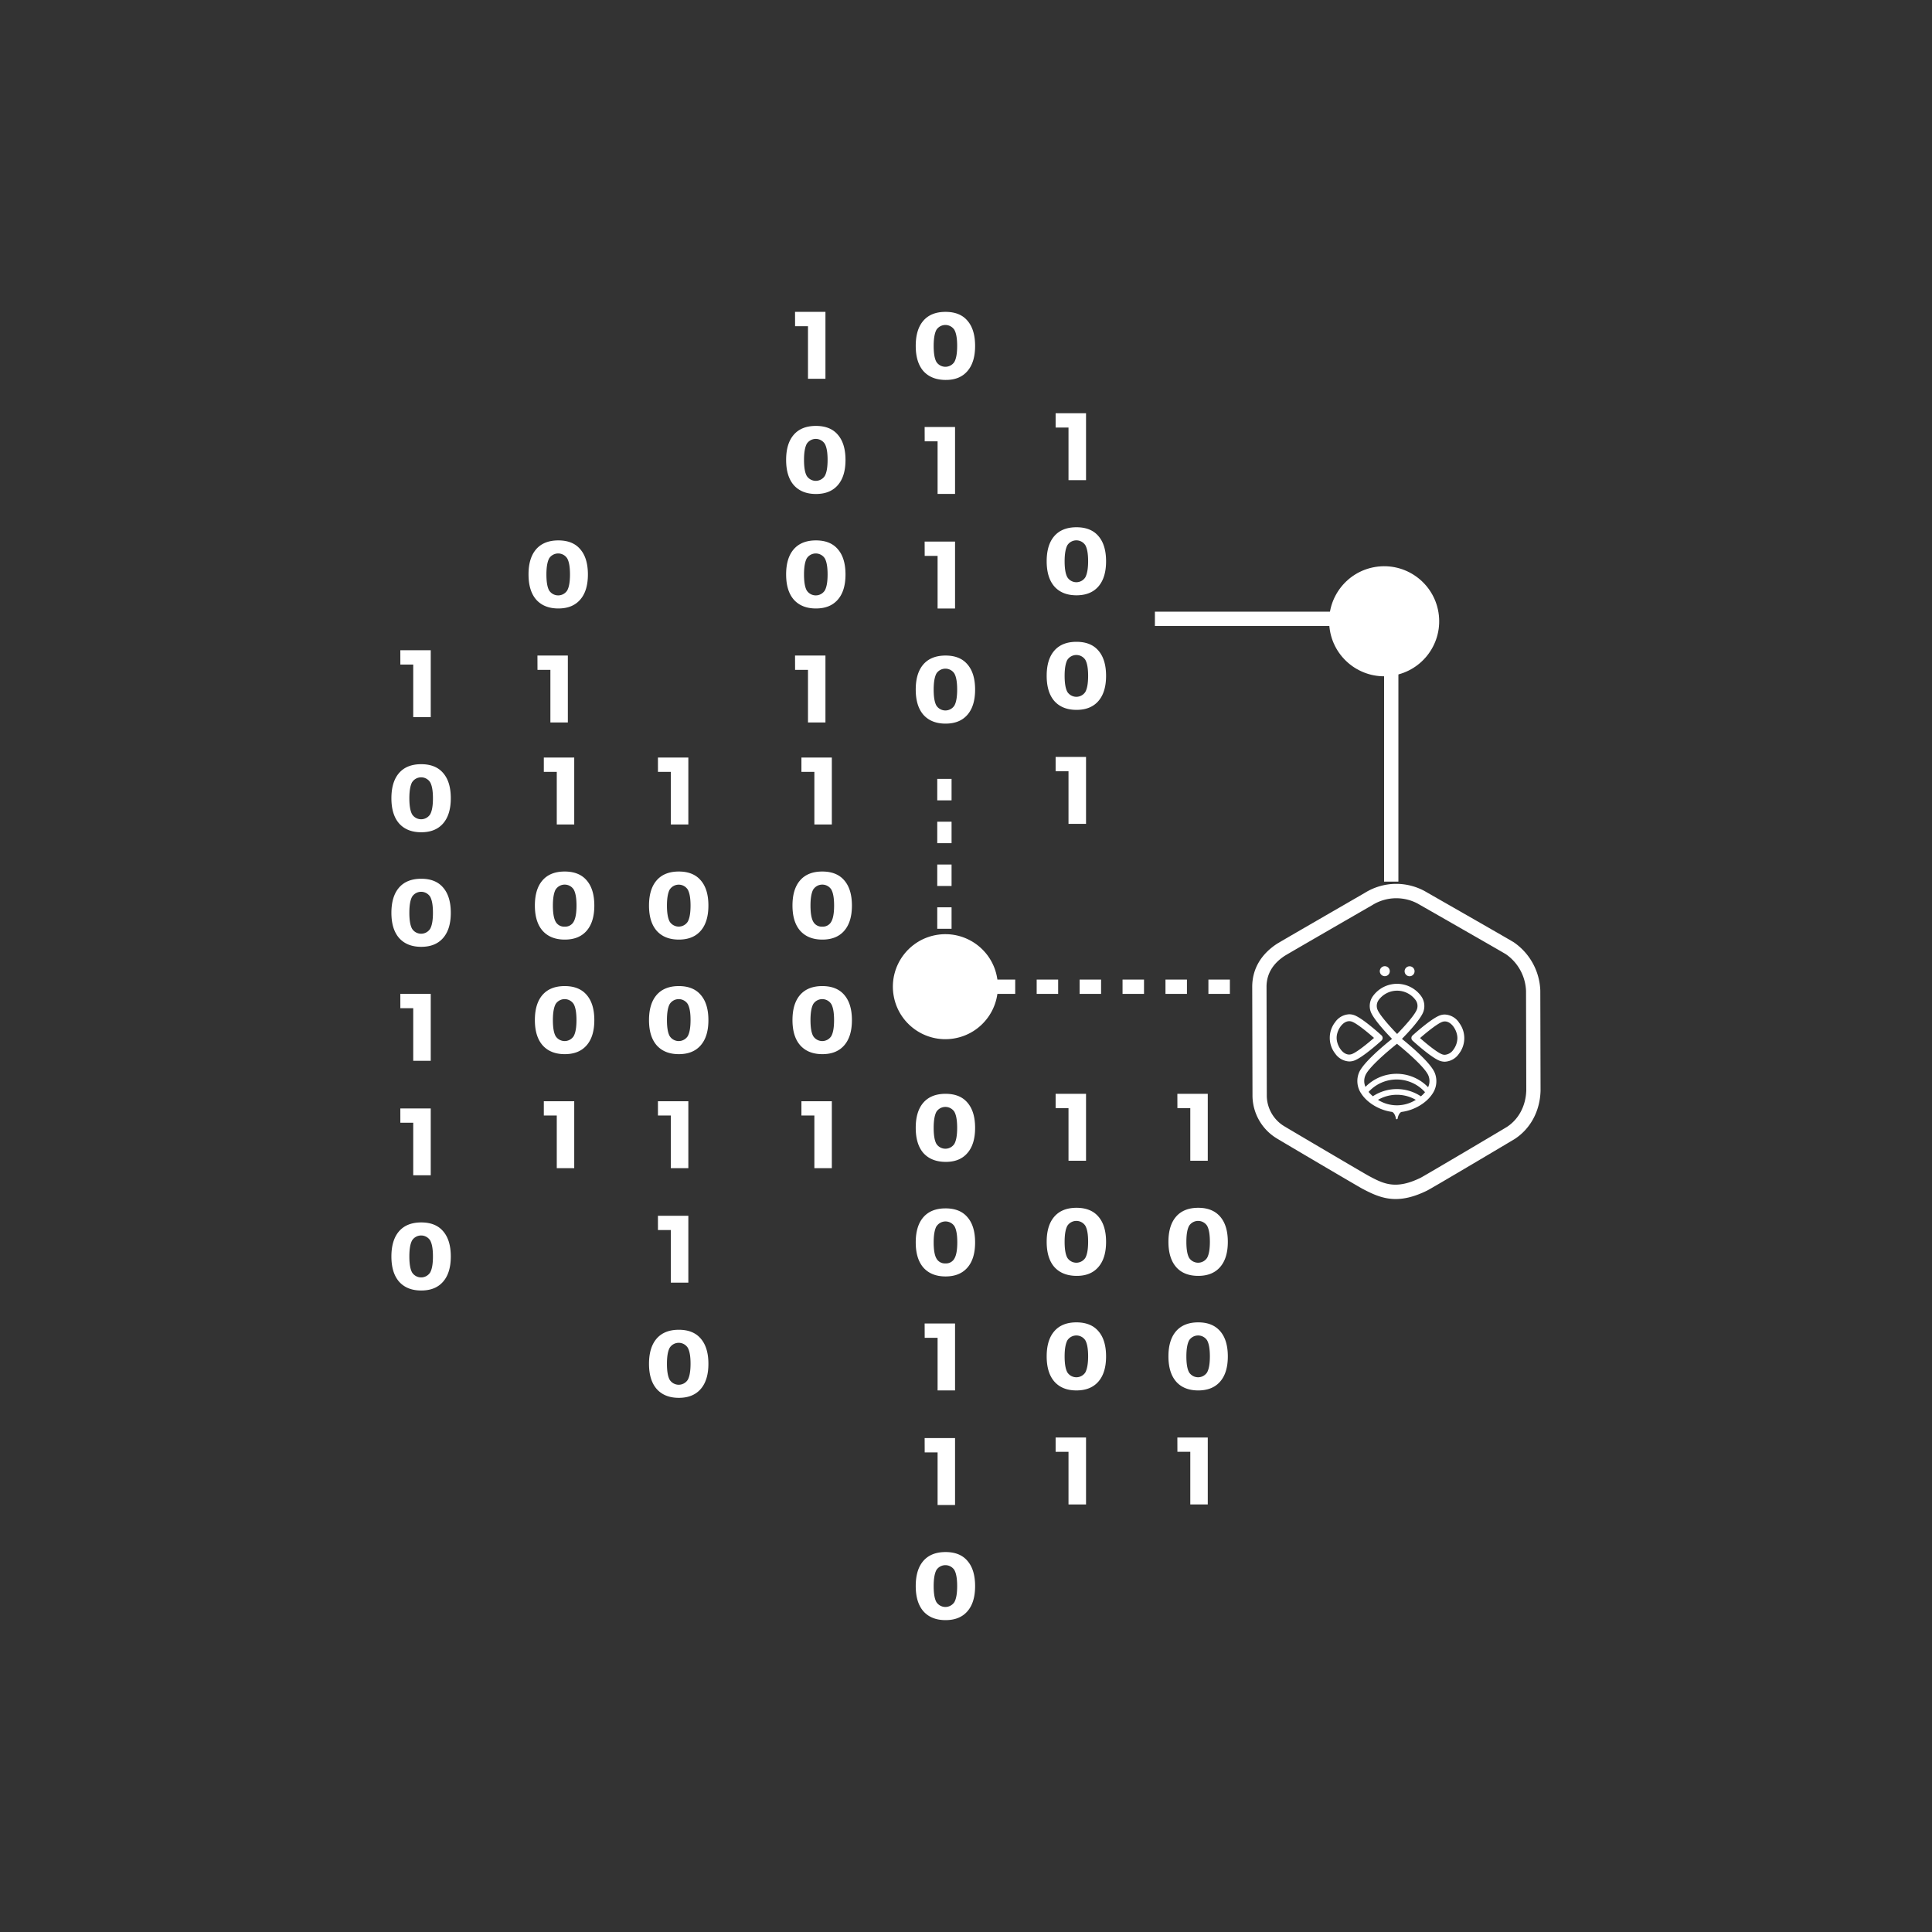 <svg xmlns="http://www.w3.org/2000/svg" viewBox="0 0 1080 1080"><rect x="0" y="0" width="1080" height="1080" fill="#333333" stroke="none"/><defs><style>.cls-1{fill:#fff;}</style></defs><title>soluzioni-sviluppatori-bianco</title><g id="Livello_3" data-name="Livello 3"><path class="cls-1" d="M780.19,670.27c-6.91,0-12.57-2.56-18.63-5.77-2.8-1.5-45.11-26.45-47.63-28a28.19,28.19,0,0,1-13.78-23.7L700,551.49c.06-9.78,4.84-18,13.82-23.89C715.71,526.38,758,502,763,499.08a33.33,33.33,0,0,1,17.38-5h.08a33.47,33.47,0,0,1,16,4.08l2.08,1.2c15.46,8.83,46.62,26.66,47.73,27.42a34.19,34.19,0,0,1,14.77,27V554l.14,55.72v.06c-.34,11.34-5.61,21.16-14.47,26.94-.31.21-46.44,27.62-49,28.85C790.84,668.93,785.19,670.27,780.19,670.27Zm.29-168.15h-.06a25.34,25.34,0,0,0-13.25,3.81l-.1.06c-18.82,10.85-47.37,27.35-48.89,28.32-6.7,4.38-10.13,10.17-10.18,17.2l.15,61.29a20.15,20.15,0,0,0,9.94,16.88c2.36,1.44,44.65,26.38,47.23,27.75,7.94,4.22,14.79,7.86,28.91.91,2.24-1.15,46.34-27.24,48.14-28.38,6.6-4.31,10.55-11.74,10.83-20.4L853.06,554a26.18,26.18,0,0,0-11.24-20.58c-1.79-1.11-30.36-17.47-49.24-28.26l-.12-.07A25.51,25.51,0,0,0,780.48,502.12Z"/><path class="cls-1" d="M783.69,580.74c3.21-3.27,10.53-11,12-15.24a9.5,9.5,0,0,0-1.38-8.82,16.64,16.64,0,0,0-26.67-.07,9.47,9.47,0,0,0-1.44,8.81c1.48,4.21,8.76,12,11.95,15.31-4.45,3.56-16.11,13.24-18.46,18.88a12.43,12.43,0,0,0,1.42,11.95c3.44,5.19,10.31,9.12,17.05,10,1.26.43,2,2.6,2.14,3.61a.5.5,0,1,0,1,0c.14-1,.89-3.17,2.16-3.6,6.74-.82,13.63-4.72,17.1-9.88a12.44,12.44,0,0,0,1.48-11.95C799.74,594.07,788.13,584.32,783.69,580.74Zm-12.88-21.89a12.79,12.79,0,0,1,20.37,0,5.59,5.59,0,0,1,.91,5.3C791,567.37,784.57,574.33,781,578c-3.6-3.73-10-10.72-11.08-13.9A5.58,5.58,0,0,1,770.81,558.85Zm-7.53,42.25c1.85-4.43,12.42-13.46,17.64-17.62v0l0,0c5.19,4.18,15.72,13.27,17.54,17.71a8.05,8.05,0,0,1-.15,6.57,24.4,24.4,0,0,0-35-.2A8,8,0,0,1,763.28,601.1Zm1.77,9.27a21.25,21.25,0,0,1,31.55.17,16.87,16.87,0,0,1-2.31,2.32,24.33,24.33,0,0,0-26.84-.05A17.25,17.25,0,0,1,765.05,610.37Zm26.4,4.45a19.85,19.85,0,0,1-21.16,0,21.16,21.16,0,0,1,21.16,0Z"/><path class="cls-1" d="M772.9,580.22a1.94,1.94,0,0,0-.62-1.43c-1.1-1-10.84-9.84-15.46-11.38a8.14,8.14,0,0,0-2.57-.42,10.09,10.09,0,0,0-7.87,4.37,14.26,14.26,0,0,0,0,17.59,10.14,10.14,0,0,0,7.85,4.41,8.42,8.42,0,0,0,2.57-.41c4.63-1.52,14.42-10.31,15.52-11.3A2,2,0,0,0,772.9,580.22Zm-17.35,9.06a4.3,4.3,0,0,1-1.36.22c-3.79,0-7-5.15-7-9.35s3.27-9.31,7.06-9.3a4.3,4.3,0,0,1,1.36.22c2.77.92,8.95,6,12.47,9.14C764.53,583.29,758.32,588.38,755.55,589.28Z"/><path class="cls-1" d="M815.55,571.54a10.09,10.09,0,0,0-7.85-4.41,7.85,7.85,0,0,0-2.57.41c-4.63,1.51-14.42,10.3-15.52,11.3a1.94,1.94,0,0,0,0,2.85c1.1,1,10.84,9.85,15.46,11.38a8.51,8.51,0,0,0,2.58.43h0a10.14,10.14,0,0,0,7.86-4.37,14.26,14.26,0,0,0,0-17.59Zm-3.11,15.25a6.38,6.38,0,0,1-4.79,2.85h0a4.33,4.33,0,0,1-1.37-.23c-2.76-.92-8.95-6-12.47-9.13,3.54-3.09,9.75-8.17,12.52-9.07a4.31,4.31,0,0,1,1.36-.23c3.79,0,7,5.15,7,9.35A11.11,11.11,0,0,1,812.44,586.79Z"/><path class="cls-1" d="M774.1,545.69a2.79,2.79,0,1,0-2.78-2.8A2.79,2.79,0,0,0,774.1,545.69Z"/><circle class="cls-1" cx="787.97" cy="542.94" r="2.79"/><path class="cls-1" d="M540.79,616.36q4.29,4.92,4.3,14.09t-4.3,14.11q-4.29,5-12.24,4.94t-12.36-4.94q-4.29-4.93-4.29-14.11t4.29-14.09q4.29-4.9,12.36-4.91T540.79,616.36Zm-17.31,5.1c-1,1.83-1.55,4.83-1.55,9s.51,7.21,1.55,9a6,6,0,0,0,10,0c1.06-1.85,1.58-4.86,1.58-9s-.52-7.16-1.58-9a6,6,0,0,0-10,0Z"/><path class="cls-1" d="M540.79,680.4q4.29,4.9,4.3,14.09t-4.3,14.11q-4.29,4.95-12.24,4.94t-12.36-4.94q-4.29-4.94-4.29-14.11t4.29-14.09q4.29-4.9,12.36-4.91T540.79,680.4Zm-17.31,5.1c-1,1.83-1.55,4.82-1.55,9s.51,7.21,1.55,9a5.37,5.37,0,0,0,5.07,2.75,5.3,5.3,0,0,0,5-2.77c1.06-1.86,1.58-4.86,1.58-9s-.52-7.16-1.58-9a6,6,0,0,0-10,0Z"/><path class="cls-1" d="M516.88,739.85h17v37.41h-9.76V747.85h-7.21Z"/><path class="cls-1" d="M516.88,803.89h17V841.3h-9.76V811.89h-7.21Z"/><path class="cls-1" d="M540.79,872.52q4.29,4.9,4.3,14.09t-4.3,14.11q-4.29,4.95-12.24,4.94t-12.36-4.94q-4.29-4.94-4.29-14.11t4.29-14.09q4.29-4.9,12.36-4.91T540.79,872.52Zm-17.31,5.1c-1,1.83-1.55,4.83-1.55,9s.51,7.21,1.55,9a6,6,0,0,0,10,0c1.06-1.85,1.58-4.86,1.58-9s-.52-7.16-1.58-9a6,6,0,0,0-10,0Z"/><path class="cls-1" d="M367.79,423.47h17v37.42H375V431.48h-7.2Z"/><path class="cls-1" d="M391.7,492.1Q396,497,396,506.19t-4.3,14.12q-4.29,4.94-12.25,4.93t-12.35-4.93q-4.31-4.93-4.3-14.12t4.3-14.09q4.29-4.91,12.35-4.91T391.7,492.1Zm-17.31,5.1c-1,1.84-1.56,4.83-1.56,9s.52,7.22,1.56,9.05a6,6,0,0,0,10.05,0q1.57-2.78,1.58-9c0-4.16-.53-7.15-1.58-9a6,6,0,0,0-10.05,0Z"/><path class="cls-1" d="M391.7,556.14q4.29,4.92,4.3,14.09t-4.3,14.11q-4.29,4.95-12.25,4.94t-12.35-4.94q-4.31-4.94-4.3-14.11t4.3-14.09q4.29-4.9,12.35-4.91T391.7,556.14Zm-17.31,5.1q-1.56,2.75-1.56,9c0,4.2.52,7.22,1.56,9a6,6,0,0,0,10.05,0q1.57-2.78,1.58-9t-1.58-9a6,6,0,0,0-10.05,0Z"/><path class="cls-1" d="M367.79,615.59h17V653H375V623.59h-7.2Z"/><path class="cls-1" d="M367.79,679.63h17V717H375v-29.4h-7.2Z"/><path class="cls-1" d="M391.7,748.26q4.29,4.92,4.3,14.09t-4.3,14.11q-4.29,4.95-12.25,4.94t-12.35-4.94q-4.31-4.94-4.3-14.11t4.3-14.09q4.29-4.9,12.35-4.91T391.7,748.26Zm-17.31,5.1q-1.56,2.75-1.56,9c0,4.2.52,7.22,1.56,9a6,6,0,0,0,10.05,0q1.57-2.77,1.58-9t-1.58-9a6,6,0,0,0-10.05,0Z"/><path class="cls-1" d="M590.1,611.45h17v37.41H597.3v-29.4h-7.2Z"/><path class="cls-1" d="M614,680.08q4.29,4.92,4.3,14.09T614,708.28q-4.29,5-12.25,4.94t-12.35-4.94q-4.3-4.93-4.3-14.11t4.3-14.09q4.29-4.91,12.35-4.91T614,680.08Zm-17.31,5.1q-1.56,2.75-1.56,9c0,4.19.52,7.21,1.56,9a6,6,0,0,0,10,0q1.57-2.78,1.58-9t-1.58-9a6,6,0,0,0-10,0Z"/><path class="cls-1" d="M614,744.12q4.29,4.9,4.3,14.09T614,772.32q-4.29,4.93-12.25,4.94t-12.35-4.94q-4.3-4.94-4.3-14.11t4.3-14.09q4.29-4.92,12.35-4.91T614,744.12Zm-17.31,5.1c-1,1.83-1.56,4.82-1.56,9s.52,7.21,1.56,9a6,6,0,0,0,10,0c1-1.86,1.58-4.86,1.58-9s-.53-7.16-1.58-9a6,6,0,0,0-10,0Z"/><path class="cls-1" d="M590.1,803.57h17V841H597.3V811.57h-7.2Z"/><path class="cls-1" d="M658.15,611.45h17v37.41h-9.77v-29.4h-7.2Z"/><path class="cls-1" d="M682.06,680.08q4.29,4.92,4.3,14.09t-4.3,14.11c-2.86,3.3-6.95,4.94-12.24,4.94s-9.5-1.64-12.36-4.94-4.3-8-4.3-14.11,1.44-10.81,4.3-14.09,7-4.91,12.36-4.91S679.2,676.81,682.06,680.08Zm-17.31,5.1q-1.56,2.75-1.56,9c0,4.19.52,7.21,1.56,9a6,6,0,0,0,10,0q1.58-2.78,1.58-9t-1.58-9a6,6,0,0,0-10,0Z"/><path class="cls-1" d="M682.06,744.12q4.29,4.9,4.3,14.09t-4.3,14.11c-2.86,3.29-6.95,4.94-12.24,4.94s-9.5-1.65-12.36-4.94-4.3-8-4.3-14.11,1.44-10.82,4.3-14.09,7-4.91,12.36-4.91S679.2,740.84,682.06,744.12Zm-17.31,5.1c-1,1.83-1.56,4.82-1.56,9s.52,7.21,1.56,9a6,6,0,0,0,10,0c1.05-1.86,1.58-4.86,1.58-9s-.53-7.16-1.58-9a6,6,0,0,0-10,0Z"/><path class="cls-1" d="M658.15,803.57h17V841h-9.77V811.57h-7.2Z"/><path class="cls-1" d="M448,423.47h17v37.42h-9.76V431.48H448Z"/><path class="cls-1" d="M471.93,492.1q4.29,4.92,4.3,14.09t-4.3,14.12q-4.29,4.94-12.24,4.93t-12.36-4.93Q443,515.38,443,506.19t4.29-14.09q4.29-4.91,12.36-4.91T471.93,492.1Zm-17.31,5.1c-1,1.84-1.55,4.83-1.55,9s.51,7.22,1.55,9.05a5.36,5.36,0,0,0,5.07,2.74,5.3,5.3,0,0,0,5-2.77c1.06-1.85,1.58-4.86,1.58-9s-.52-7.15-1.58-9a6,6,0,0,0-10.05,0Z"/><path class="cls-1" d="M471.93,556.14q4.29,4.92,4.3,14.09t-4.3,14.11q-4.29,4.95-12.24,4.94t-12.36-4.94Q443,579.41,443,570.23t4.29-14.09q4.29-4.9,12.36-4.91T471.93,556.14Zm-17.31,5.1c-1,1.83-1.55,4.83-1.55,9s.51,7.22,1.55,9a6,6,0,0,0,10.05,0c1.06-1.85,1.58-4.86,1.58-9s-.52-7.16-1.58-9a6,6,0,0,0-10.05,0Z"/><path class="cls-1" d="M448,615.59h17V653h-9.76V623.59H448Z"/><path class="cls-1" d="M687.51,555.59h-12v-8h12Zm-24,0h-12v-8h12Zm-24,0h-12v-8h12Zm-24,0h-12v-8h12Zm-24,0h-12v-8h12Zm-24,0h-12v-8h12Zm-24,0h-12v-8h12Zm-11.58-12.4h-8v-12h8Zm0-24h-8v-12h8Zm0-23.92h-8v-12h8Zm0-23.93h-8v-12h8Zm0-23.94h-8v-12h8Z"/><polygon class="cls-1" points="781.71 492.83 773.71 492.83 773.71 349.93 645.6 349.93 645.6 341.93 781.71 341.93 781.71 492.83"/><circle class="cls-1" cx="773.74" cy="347.33" r="30.76" transform="translate(-45.64 128.42) rotate(-9.22)"/><circle class="cls-1" cx="528.45" cy="551.59" r="29.35" transform="translate(-81.53 91.77) rotate(-9.22)"/><path class="cls-1" d="M540.79,179.25q4.29,4.92,4.3,14.09t-4.3,14.11q-4.29,5-12.24,4.94t-12.36-4.94q-4.29-4.94-4.29-14.11t4.29-14.09q4.29-4.91,12.36-4.91T540.79,179.25Zm-17.31,5.1c-1,1.83-1.55,4.83-1.55,9s.51,7.22,1.55,9a6,6,0,0,0,10,0c1.06-1.85,1.58-4.86,1.58-9s-.52-7.16-1.58-9a6,6,0,0,0-10,0Z"/><path class="cls-1" d="M516.88,238.7h17v37.41h-9.76V246.7h-7.21Z"/><path class="cls-1" d="M516.88,302.74h17v37.41h-9.76v-29.4h-7.21Z"/><path class="cls-1" d="M540.79,371.37q4.29,4.92,4.3,14.09t-4.3,14.11q-4.29,4.95-12.24,4.94t-12.36-4.94q-4.29-4.94-4.29-14.11t4.29-14.09q4.29-4.9,12.36-4.91T540.79,371.37Zm-17.31,5.1c-1,1.83-1.55,4.83-1.55,9s.51,7.22,1.55,9a6,6,0,0,0,10,0c1.06-1.85,1.58-4.86,1.58-9s-.52-7.16-1.58-9a6,6,0,0,0-10,0Z"/><path class="cls-1" d="M590.1,231h17v37.41H597.3V239h-7.2Z"/><path class="cls-1" d="M614,299.64q4.29,4.92,4.3,14.09T614,327.85q-4.29,4.93-12.25,4.93t-12.35-4.93q-4.3-4.94-4.3-14.12t4.3-14.09q4.29-4.9,12.35-4.9T614,299.64Zm-17.31,5.1c-1,1.84-1.56,4.83-1.56,9s.52,7.22,1.56,9a5.95,5.95,0,0,0,10,0c1-1.85,1.58-4.85,1.58-9s-.53-7.15-1.58-9a6,6,0,0,0-10,0Z"/><path class="cls-1" d="M614,363.68q4.29,4.92,4.3,14.09T614,391.89q-4.29,4.94-12.25,4.93t-12.35-4.93q-4.3-4.93-4.3-14.12t4.3-14.09q4.29-4.9,12.35-4.9T614,363.68Zm-17.31,5.1c-1,1.84-1.56,4.83-1.56,9s.52,7.22,1.56,9.05a6,6,0,0,0,10,0q1.57-2.78,1.58-9c0-4.16-.53-7.15-1.58-9a6,6,0,0,0-10,0Z"/><path class="cls-1" d="M590.1,423.13h17v37.41H597.3v-29.4h-7.2Z"/><path class="cls-1" d="M444.43,174.34h17v37.41h-9.76v-29.4h-7.21Z"/><path class="cls-1" d="M468.34,243q4.29,4.92,4.3,14.09t-4.3,14.11q-4.29,4.95-12.24,4.94t-12.36-4.94q-4.29-4.94-4.29-14.11T443.74,243q4.29-4.91,12.36-4.91T468.34,243ZM451,248.07c-1,1.83-1.55,4.83-1.55,9s.51,7.21,1.55,9a6,6,0,0,0,10.05,0c1.06-1.85,1.58-4.86,1.58-9s-.52-7.16-1.58-9a6,6,0,0,0-10.05,0Z"/><path class="cls-1" d="M468.34,307q4.29,4.9,4.3,14.09t-4.3,14.11q-4.29,4.95-12.24,4.94t-12.36-4.94q-4.29-4.93-4.29-14.11T443.74,307q4.29-4.9,12.36-4.91T468.34,307ZM451,312.11c-1,1.83-1.55,4.83-1.55,9s.51,7.21,1.55,9a6,6,0,0,0,10.05,0c1.06-1.86,1.58-4.86,1.58-9s-.52-7.16-1.58-9a6,6,0,0,0-10.05,0Z"/><path class="cls-1" d="M444.43,366.46h17v37.41h-9.76V374.46h-7.21Z"/><path class="cls-1" d="M223.79,363.47h17v37.42H231V371.48h-7.2Z"/><path class="cls-1" d="M247.7,432.1Q252,437,252,446.19t-4.3,14.12q-4.29,4.94-12.25,4.93t-12.35-4.93q-4.31-4.94-4.3-14.12t4.3-14.09q4.29-4.91,12.35-4.91T247.7,432.1Zm-17.31,5.1c-1,1.84-1.56,4.83-1.56,9s.52,7.22,1.56,9.05a6,6,0,0,0,10.05,0q1.58-2.77,1.58-9c0-4.16-.53-7.15-1.58-9a6,6,0,0,0-10.05,0Z"/><path class="cls-1" d="M247.7,496.14q4.29,4.92,4.3,14.09t-4.3,14.11q-4.29,4.95-12.25,4.94t-12.35-4.94q-4.31-4.94-4.3-14.11t4.3-14.09q4.29-4.9,12.35-4.91T247.7,496.14Zm-17.31,5.1q-1.56,2.75-1.56,9c0,4.2.52,7.22,1.56,9a6,6,0,0,0,10.05,0q1.58-2.78,1.58-9t-1.58-9a6,6,0,0,0-10.05,0Z"/><path class="cls-1" d="M223.79,555.59h17V593H231V563.59h-7.2Z"/><path class="cls-1" d="M223.79,619.63h17V657H231v-29.4h-7.2Z"/><path class="cls-1" d="M247.7,688.26q4.29,4.92,4.3,14.09t-4.3,14.11q-4.29,4.95-12.25,4.94t-12.35-4.94q-4.31-4.94-4.3-14.11t4.3-14.09q4.29-4.9,12.35-4.91T247.7,688.26Zm-17.31,5.1q-1.56,2.75-1.56,9c0,4.2.52,7.22,1.56,9a6,6,0,0,0,10.05,0q1.58-2.77,1.58-9t-1.58-9a6,6,0,0,0-10.05,0Z"/><path class="cls-1" d="M304,423.47h17v37.42h-9.76V431.48H304Z"/><path class="cls-1" d="M327.93,492.1q4.29,4.92,4.3,14.09t-4.3,14.12q-4.29,4.94-12.24,4.93t-12.36-4.93Q299,515.38,299,506.19t4.29-14.09q4.29-4.91,12.36-4.91T327.93,492.1Zm-17.31,5.1c-1,1.84-1.55,4.83-1.55,9s.51,7.22,1.55,9.05a5.36,5.36,0,0,0,5.07,2.74,5.3,5.3,0,0,0,5-2.77c1.06-1.85,1.58-4.86,1.58-9s-.52-7.15-1.58-9a6,6,0,0,0-10.05,0Z"/><path class="cls-1" d="M327.93,556.14q4.29,4.92,4.3,14.09t-4.3,14.11q-4.29,4.95-12.24,4.94t-12.36-4.94Q299,579.41,299,570.23t4.29-14.09q4.29-4.9,12.36-4.91T327.93,556.14Zm-17.31,5.1c-1,1.83-1.55,4.83-1.55,9s.51,7.22,1.55,9a6,6,0,0,0,10.05,0c1.06-1.85,1.58-4.86,1.58-9s-.52-7.16-1.58-9a6,6,0,0,0-10.05,0Z"/><path class="cls-1" d="M304,615.59h17V653h-9.76V623.59H304Z"/><path class="cls-1" d="M324.34,307q4.29,4.9,4.3,14.09t-4.3,14.11q-4.29,4.95-12.24,4.94t-12.36-4.94q-4.29-4.93-4.29-14.11T299.74,307q4.29-4.9,12.36-4.91T324.34,307ZM307,312.11c-1,1.83-1.55,4.83-1.55,9s.51,7.21,1.55,9a6,6,0,0,0,10.05,0c1.06-1.86,1.58-4.86,1.58-9s-.52-7.16-1.58-9a6,6,0,0,0-10.05,0Z"/><path class="cls-1" d="M300.43,366.46h17v37.41h-9.76V374.46h-7.21Z"/></g></svg>
